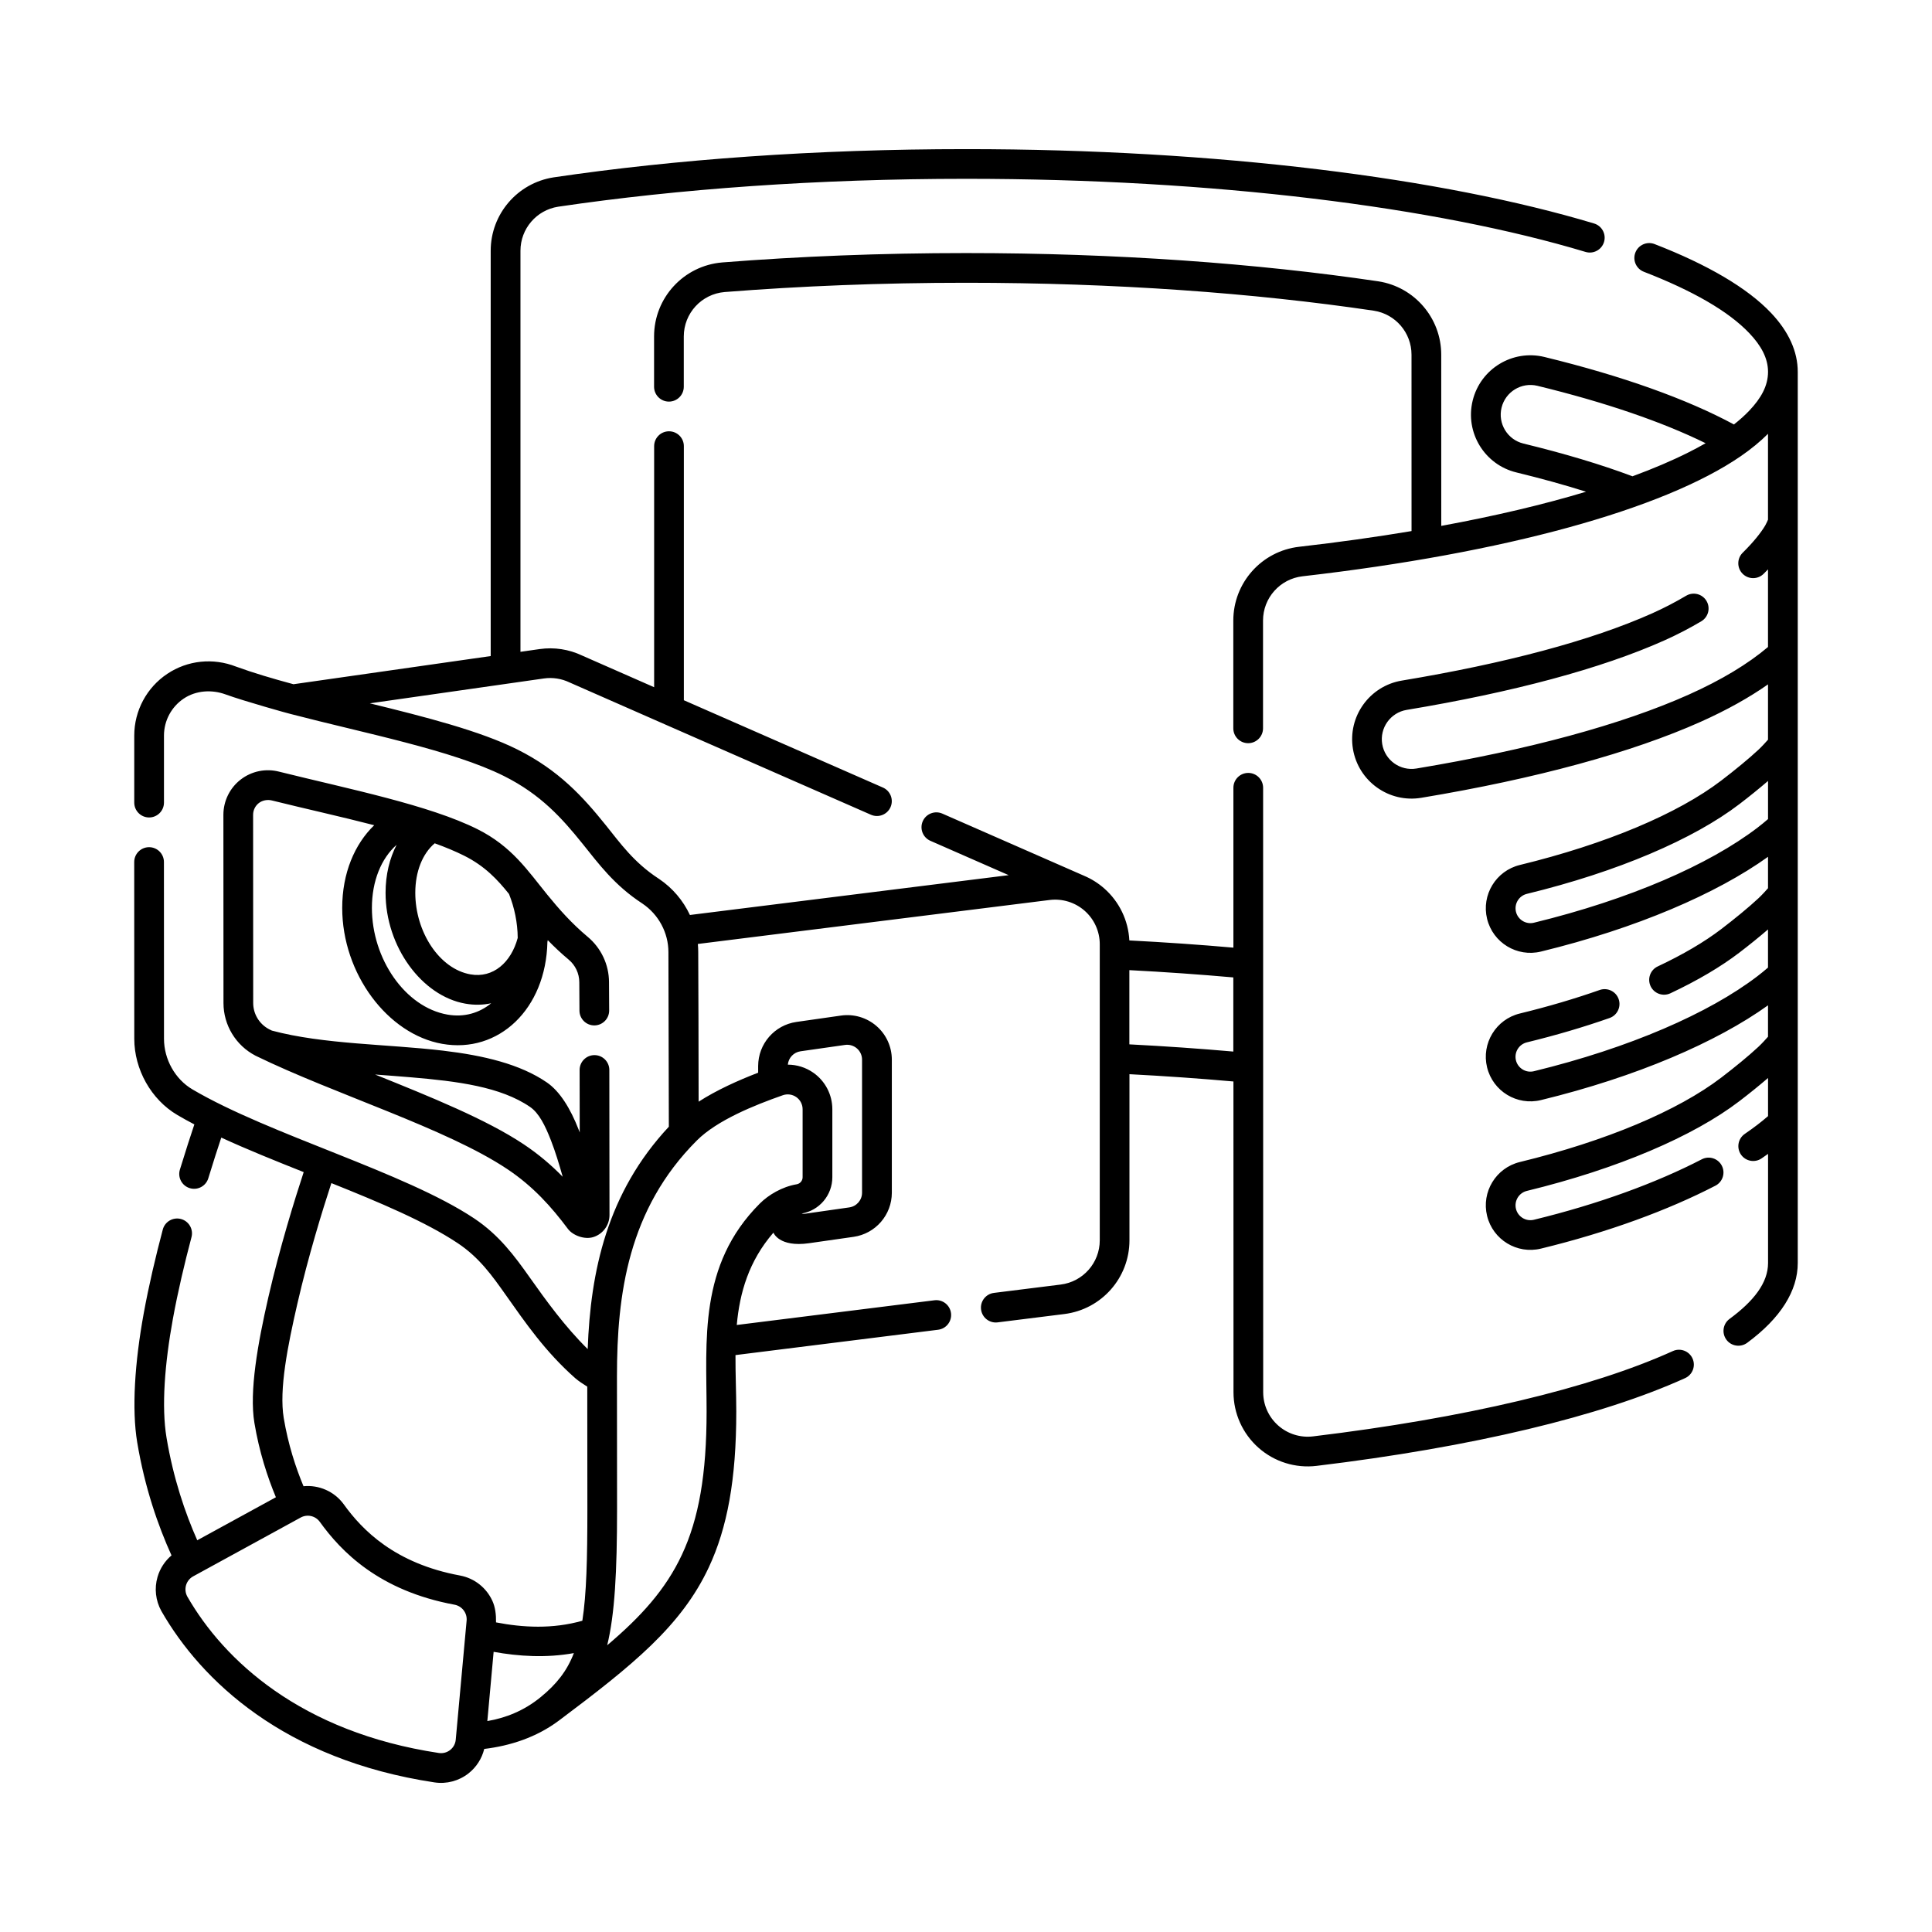 <?xml version="1.0" encoding="UTF-8"?>
<!-- Uploaded to: SVG Find, www.svgrepo.com, Generator: SVG Find Mixer Tools -->
<svg fill="#000000" width="800px" height="800px" version="1.1" viewBox="144 144 512 512" xmlns="http://www.w3.org/2000/svg">
 <path d="m348.95 470.68c-6.508 7.519-8.926 15.898-9.699 24.453l52.383-6.547c2.156-0.273 4.125 1.258 4.394 3.418 0.273 2.156-1.258 4.125-3.418 4.394l-53.699 6.715c-0.027 5.019 0.211 10.047 0.211 14.965 0 18.055-2.398 30.844-7.281 41.281-7.273 15.539-20.148 25.926-39.695 40.59-6.016 4.512-13.004 6.719-19.82 7.539-0.621 2.551-2.082 4.84-4.176 6.484-2.547 2-5.805 2.863-9.004 2.383h-0.008c-39.828-6.008-61.824-27.004-72.359-45.383-0.008-0.02-0.02-0.039-0.031-0.055-1.516-2.75-1.879-5.992-1-9.004 0.648-2.242 1.949-4.223 3.703-5.715-3.519-7.766-7.074-17.871-9.086-29.938-1.473-8.828-0.648-21.211 1.719-34.188 1.355-7.418 3.16-15.078 5.055-22.227 0.555-2.102 2.711-3.352 4.812-2.797 2.098 0.559 3.352 2.711 2.797 4.812-1.844 6.953-3.606 14.406-4.926 21.625-2.18 11.953-3.051 23.348-1.695 31.48 1.816 10.891 4.973 20.066 8.148 27.223 6.809-3.727 13.984-7.656 20.84-11.402-2.238-5.371-4.422-12.059-5.695-19.699-1.387-8.312 0.879-21.027 3.703-33.328 3.023-13.152 6.961-25.844 9.359-33.137-7.562-3.008-15.066-6.027-21.84-9.148-0.914 2.738-2.113 6.445-3.441 10.785-0.633 2.078-2.832 3.25-4.914 2.613-2.078-0.633-3.25-2.832-2.613-4.914 1.516-4.969 2.875-9.117 3.832-11.977-1.562-0.82-3.062-1.645-4.488-2.484-6.984-4.106-11.434-12.109-11.434-20.211-0.008-12.887-0.012-30.168-0.016-46.836 0-2.172 1.762-3.938 3.938-3.938 2.172 0 3.938 1.762 3.938 3.938 0.004 16.66 0.008 33.945 0.016 46.832v0.004c0 5.394 2.898 10.688 7.555 13.426 20.465 12.035 56.238 21.914 74.66 34.191 6.609 4.41 10.68 9.934 14.719 15.645 4.285 6.055 9.293 13.004 15.352 18.973 0.738-20.59 5.141-41.422 21.504-58.926-0.023-17.855-0.113-46.25-0.113-46.258 0-5.137-2.586-9.98-6.891-12.879-0.027-0.02-0.055-0.039-0.086-0.059-7.367-4.82-11.484-10.457-15.77-15.785-5.418-6.727-11.035-13.055-20.828-17.953-13.723-6.859-36.887-11.324-56.477-16.43-0.32-0.043-12.441-3.43-17.309-5.203-3.648-1.336-7.832-1.066-11.062 1.086-3.285 2.188-5.258 5.871-5.262 9.82v17.766c0 2.172-1.762 3.938-3.938 3.938-2.172 0-3.938-1.762-3.938-3.938v-17.77c0.004-6.578 3.293-12.723 8.77-16.367 5.352-3.57 12.105-4.293 18.227-1.898 4.547 1.656 9.711 3.188 15.199 4.664l52.266-7.465v-107.41c0-9.703 7.074-17.957 16.66-19.449 0.008 0 0.016-0.004 0.027-0.004 32.117-4.75 69.449-7.481 109.27-7.481 66.707 0 126.45 7.676 166.45 19.707 2.082 0.625 3.262 2.82 2.637 4.902-0.625 2.078-2.824 3.258-4.902 2.633-39.449-11.867-98.383-19.375-164.18-19.375-39.383 0-76.316 2.695-108.09 7.394-5.746 0.898-9.984 5.848-9.984 11.668v106.29l5.09-0.727c3.867-0.551 7.777 0.066 11.238 1.711 0.273 0.129 7.773 3.426 19.098 8.395v-63.883c0-2.172 1.762-3.938 3.938-3.938 2.172 0 3.938 1.762 3.938 3.938v67.336c15.152 6.648 34.617 15.184 52.75 23.137 1.988 0.875 2.894 3.195 2.023 5.188-0.875 1.988-3.195 2.898-5.188 2.023-36.891-16.18-79.285-34.777-79.938-35.09-2.078-0.988-4.422-1.359-6.742-1.027l-46.125 6.59c14.699 3.598 29.281 7.32 39.094 12.227 10.984 5.496 17.359 12.512 23.434 20.059 3.812 4.734 7.391 9.84 13.953 14.133 0.055 0.035 0.109 0.074 0.168 0.109 3.602 2.426 6.398 5.758 8.176 9.562l84.477-10.555-20.75-9.102c-1.988-0.875-2.894-3.195-2.023-5.184 0.875-1.992 3.195-2.898 5.188-2.027 19.305 8.469 34.656 15.195 37.559 16.473 1.941 0.82 3.758 1.953 5.371 3.379 3.984 3.516 6.363 8.48 6.633 13.762 9.422 0.484 18.633 1.125 27.574 1.91v-42.367c0-2.172 1.762-3.938 3.938-3.938 2.172 0 3.938 1.762 3.938 3.938 0 50.098 0 117.01 0.02 160.18v0.004c0 3.375 1.445 6.586 3.973 8.82 2.523 2.238 5.887 3.285 9.238 2.883 40.266-4.852 73.652-12.766 95.355-22.609 1.977-0.898 4.312-0.02 5.211 1.961 0.898 1.977 0.02 4.309-1.961 5.207-22.23 10.09-56.414 18.285-97.66 23.254-5.586 0.68-11.195-1.07-15.402-4.801-4.211-3.731-6.625-9.09-6.625-14.711-0.012-22.812-0.016-52.262-0.016-82.355-8.934-0.793-18.133-1.441-27.555-1.93v44.031c0 9.926-7.391 18.293-17.238 19.527-5.019 0.629-11.09 1.391-17.695 2.211-2.156 0.273-4.125-1.258-4.394-3.418-0.273-2.156 1.258-4.125 3.418-4.394l17.695-2.211c5.906-0.738 10.344-5.762 10.344-11.719v-78.477c0-3.387-1.457-6.609-3.996-8.852-2.539-2.238-5.914-3.281-9.277-2.867l-93.238 11.656c0.07 0.715 0.102 1.438 0.102 2.16 0.055 9.543 0.086 24.883 0.105 39.637 4.766-3.07 10.5-5.656 15.777-7.68v-1.762c0-5.875 4.32-10.859 10.141-11.691 3.559-0.508 7.965-1.137 11.809-1.688 3.391-0.484 6.82 0.527 9.406 2.769 2.586 2.238 4.07 5.496 4.07 8.918v35.262c0 5.875-4.32 10.859-10.141 11.691-3.559 0.508-7.965 1.137-11.809 1.688-7.945 1.133-9.418-2.777-9.418-2.777zm-153.75 91.066 28.488-15.586c1.73-0.949 3.898-0.461 5.055 1.133 5.684 7.894 15.695 18.273 35.734 21.973 1.984 0.383 3.363 2.203 3.18 4.219-0.945 10.512-2.883 31.57-2.883 31.57-0.098 1.07-0.633 2.055-1.48 2.715-0.848 0.664-1.926 0.949-2.988 0.793-36.594-5.519-56.965-24.57-66.668-41.461-0.508-0.93-0.621-2-0.336-3 0.293-1.004 0.973-1.852 1.895-2.356zm79.617 20.012c-0.523 5.856-1.055 11.723-1.598 17.582l-0.07 0.762c4.828-0.82 9.711-2.715 14.145-6.352 4.168-3.41 6.945-6.871 8.789-11.66-7.367 1.332-14.648 0.859-21.266-0.336zm80.305-123.91c-3.844 0.648-7.461 2.805-9.754 5.094-16.336 16.34-14.113 36.348-14.113 55.141 0 16.582-2.055 28.355-6.543 37.941-4.328 9.25-10.883 16.441-19.797 23.988 2-8.203 2.613-19.367 2.613-36.16 0-7.965-0.027-26.125-0.027-35.141 0-21.656 2.934-44.234 21.172-62.469 5.356-5.356 15.203-9.336 22.746-11.98 1.207-0.438 2.551-0.262 3.606 0.477 1.051 0.734 1.676 1.941 1.676 3.223v18.016c0 0.926-0.668 1.715-1.578 1.871zm-55.492 53.629c-1.066-0.66-2.383-1.539-3.141-2.207-0.016-0.012-0.027-0.023-0.043-0.035-8.004-7.078-13.227-14.73-18.469-22.137-3.504-4.953-6.938-9.828-12.668-13.641-8.516-5.68-20.77-10.832-33.492-15.922-2.359 7.207-6.121 19.379-9.016 31.98-2.57 11.188-4.867 22.715-3.609 30.273 1.172 7.023 3.184 13.156 5.242 18.078 4.051-0.391 8.156 1.336 10.68 4.809 0.004 0.004 0.004 0.008 0.008 0.016 4.887 6.793 13.543 15.664 30.801 18.84 0.008 0.004 0.016 0.004 0.023 0.008 3.879 0.734 6.981 3.305 8.527 6.676 0.781 1.695 1.02 3.656 0.98 5.734 7.074 1.371 14.992 1.816 22.875-0.438 1.102-7.062 1.332-16.41 1.332-29.656 0-7.219-0.023-22.805-0.027-32.379zm303.88-254.99c-12.426-6.703-29.496-12.836-50.219-17.883-8.441-2.055-16.965 3.129-19.02 11.57-2.059 8.441 3.129 16.969 11.57 19.023 6.606 1.609 12.785 3.312 18.477 5.117-11.273 3.402-24.164 6.441-38.367 9.055 0-16.398 0-31.816-0.008-45.371 0-9.695-7.07-17.949-16.652-19.438-0.008 0-0.016-0.004-0.027-0.004-32.117-4.758-69.449-7.488-109.27-7.488-22.484 0-44.176 0.871-64.582 2.481-0.004 0-0.012 0.004-0.016 0.004-10.207 0.844-18.059 9.371-18.059 19.613v13.328c0 2.172 1.762 3.938 3.938 3.938 2.172 0 3.938-1.762 3.938-3.938v-13.328c0-6.144 4.711-11.262 10.832-11.77 20.207-1.594 41.691-2.457 63.953-2.457 39.383 0 76.316 2.695 108.09 7.402 5.746 0.895 9.98 5.844 9.98 11.66 0.008 13.934 0.008 29.836 0.008 46.742-9.43 1.578-19.387 2.973-29.781 4.16-9.938 1.129-17.453 9.543-17.453 19.555v28.559c0 2.172 1.762 3.938 3.938 3.938 2.172 0 3.938-1.762 3.938-3.938v-28.559c0-6.008 4.508-11.051 10.473-11.734h0.004c53.539-6.133 95.664-17.738 116.15-31.84 2.777-1.918 5.18-3.894 7.195-5.918v22.754c-0.074 0.188-0.402 0.969-0.734 1.539-1.152 1.949-3.172 4.461-5.969 7.219-1.543 1.527-1.559 4.023-0.031 5.566 1.523 1.547 4.019 1.562 5.566 0.035 0.402-0.398 0.797-0.797 1.168-1.184v20.566c-5.258 4.457-12.312 8.738-21.039 12.637-17.605 7.875-42.406 14.629-72.137 19.57-4.285 0.711-8.344-2.188-9.059-6.477-0.711-4.285 2.188-8.344 6.477-9.059 28.129-4.672 51.629-10.953 68.285-18.41 3.519-1.574 6.785-3.285 9.797-5.074 1.871-1.105 2.488-3.523 1.379-5.391-1.105-1.871-3.523-2.484-5.391-1.379-2.766 1.641-5.766 3.215-8.992 4.66-16.188 7.238-39.031 13.289-66.359 17.828-8.574 1.426-14.379 9.539-12.953 18.113 1.426 8.57 9.539 14.375 18.109 12.949 30.531-5.07 55.98-12.059 74.059-20.148 6.934-3.102 12.887-6.441 17.828-9.91v14.656c-0.477 0.547-1.543 1.738-2.562 2.691-2.617 2.438-6.273 5.422-9.805 8.125-11.523 8.809-30.578 16.836-53.402 22.391-6.328 1.539-10.223 7.93-8.68 14.266 1.543 6.332 7.934 10.223 14.27 8.68 25.375-6.176 46.594-15.363 60.18-25.113v8.32c-0.477 0.547-1.543 1.738-2.562 2.691-2.617 2.438-6.273 5.422-9.805 8.125-4.523 3.457-10.223 6.793-16.863 9.914-1.965 0.922-2.809 3.269-1.887 5.234 0.926 1.969 3.269 2.809 5.238 1.891 7.203-3.391 13.379-7.035 18.289-10.789 2.602-1.988 5.258-4.133 7.586-6.137v10.105c-0.918 0.797-1.855 1.562-2.801 2.285-12.812 9.797-33.875 19.008-59.242 25.184-2.113 0.516-4.242-0.785-4.758-2.894-0.512-2.109 0.785-4.242 2.894-4.754 7.773-1.895 15.121-4.066 21.918-6.453 2.047-0.719 3.125-2.973 2.406-5.019-0.719-2.051-2.969-3.129-5.019-2.41-6.562 2.305-13.66 4.406-21.168 6.234-6.328 1.539-10.223 7.93-8.68 14.266 1.543 6.332 7.934 10.223 14.27 8.68 25.375-6.176 46.594-15.363 60.18-25.113v8.32c-0.477 0.547-1.543 1.738-2.562 2.691-2.617 2.438-6.273 5.422-9.805 8.125-11.523 8.809-30.578 16.836-53.402 22.391-6.328 1.539-10.223 7.93-8.68 14.266 1.543 6.332 7.934 10.223 14.27 8.68 17.898-4.356 33.727-10.203 46.25-16.68 1.93-1 2.684-3.379 1.684-5.305-1-1.93-3.379-2.684-5.305-1.684-12.039 6.231-27.273 11.832-44.488 16.023-2.113 0.516-4.242-0.785-4.758-2.894-0.512-2.109 0.785-4.242 2.894-4.754 24.102-5.867 44.152-14.484 56.324-23.789 2.602-1.988 5.258-4.133 7.586-6.137v10.105c-0.918 0.797-1.855 1.562-2.801 2.285-1.062 0.812-2.18 1.617-3.352 2.422-1.793 1.223-2.254 3.676-1.031 5.473 1.227 1.793 3.676 2.254 5.473 1.027 0.586-0.398 1.156-0.801 1.715-1.199v28.922c0 5.262-3.805 10.102-10.207 14.816-1.746 1.285-2.121 3.75-0.836 5.504 1.285 1.746 3.754 2.121 5.504 0.836 8.906-6.562 13.41-13.824 13.41-21.152v-236.16c0-5.367-2.363-10.656-7.102-15.652-6.199-6.547-16.719-12.75-30.84-18.219-2.023-0.785-4.305 0.223-5.09 2.25-0.789 2.023 0.219 4.305 2.246 5.09 12.758 4.945 22.363 10.379 27.969 16.293 3.082 3.254 4.945 6.578 4.941 10.242-0.004 3.664-1.82 6.957-4.977 10.277-1.176 1.234-2.531 2.453-4.059 3.652zm-305.87 187.64c-0.098-0.266-0.195-0.527-0.301-0.789-2.184-5.598-4.977-10.113-8.387-12.461-7.086-4.879-16.793-7.168-27.527-8.441-14.789-1.758-31.621-1.641-45.371-5.316-0.25-0.121-0.504-0.242-0.75-0.367-2.582-1.359-4.203-4.035-4.203-6.953v-0.004c-0.016-11.98-0.02-36.117-0.023-49.871 0-1.219 0.566-2.375 1.535-3.121 0.973-0.742 2.285-0.961 3.477-0.664 8.848 2.199 18.293 4.273 27.082 6.551-5.18 5.004-8.48 12.695-8.48 21.914 0 17.449 12.039 33.477 26.508 36.027 14.922 2.633 27.5-9.203 27.871-27.02l0.098-0.457c1.688 1.738 3.504 3.457 5.512 5.133l0.012 0.012c1.781 1.48 2.82 3.672 2.828 5.992l0.043 7.535c0.008 2.168 1.777 3.93 3.953 3.918 2.172-0.012 3.93-1.781 3.922-3.957-0.012-2.637-0.027-5.16-0.043-7.539-0.02-4.637-2.098-9.035-5.676-12.004-4.269-3.578-7.602-7.363-10.688-11.156-5.16-6.336-9.371-12.785-18.5-17.348-12.793-6.394-33.91-10.613-52.527-15.234-3.531-0.926-7.293-0.164-10.191 2.062-2.906 2.234-4.609 5.695-4.609 9.359 0 0 0.008 37.895 0.023 49.879 0 5.871 3.273 11.258 8.492 13.961 0.027 0.016 0.055 0.027 0.086 0.043 20.918 10.195 50.418 19.195 66.605 29.988 6.902 4.602 11.742 10.047 16.102 15.875 1.266 1.691 4.398 2.945 6.824 2.133 2.496-0.828 4.184-3.164 4.188-5.793 0-0.004-0.012-25.867-0.043-38.469-0.004-2.172-1.77-3.934-3.945-3.93-2.172 0.004-3.934 1.77-3.93 3.945 0.012 5.398 0.023 10.988 0.027 16.574zm55.145-17.98c2.387 0.004 4.75 0.727 6.758 2.137 3.156 2.207 5.035 5.82 5.035 9.672v18.016c0 4.766-3.441 8.836-8.137 9.633 0 0 0.445 0.113 0.82 0.059l11.809-1.688c1.941-0.277 3.383-1.938 3.383-3.898v-35.262c0-1.141-0.496-2.223-1.359-2.973-0.863-0.746-2.004-1.086-3.133-0.926l-11.809 1.688c-1.824 0.262-3.203 1.738-3.367 3.543zm-109.39 2.609c14.789 5.953 29.512 11.91 39.383 18.488 3.973 2.648 7.344 5.539 10.344 8.609-0.945-3.356-1.957-6.668-3.121-9.656-1.512-3.883-3.148-7.207-5.516-8.836-7.793-5.367-19.289-6.82-31.535-7.859-3.152-0.27-6.352-0.5-9.555-0.742zm227.45-25.727c-8.93-0.793-18.129-1.441-27.551-1.93v19.668c9.418 0.484 18.617 1.125 27.551 1.91zm-221.73-35.148c-4.078 3.602-6.555 9.609-6.555 16.719 0 13.512 8.801 26.301 20.004 28.277 4.445 0.785 8.457-0.41 11.609-3-2.18 0.469-4.492 0.52-6.867 0.098-11.461-2.019-21.125-15.039-21.125-29.371 0-4.828 1.082-9.156 2.934-12.727zm10.086-0.391c-3.223 2.723-5.144 7.473-5.144 13.113 0 10.336 6.352 20.16 14.617 21.617 6.008 1.062 10.781-3.156 12.527-9.66-0.031-4.055-0.863-8.02-2.309-11.645-3.035-3.789-6.394-7.398-11.883-10.145-2.34-1.168-4.965-2.258-7.809-3.285zm353.35-16.531c-2.328 2.004-4.984 4.148-7.586 6.137-12.172 9.305-32.223 17.922-56.324 23.789-2.109 0.512-3.406 2.644-2.894 4.754 0.516 2.109 2.644 3.41 4.758 2.894 25.367-6.176 46.43-15.387 59.242-25.184 0.949-0.723 1.887-1.492 2.801-2.285v-10.105zm-16.547-89.5c-11.547-5.68-26.645-10.848-44.566-15.211-4.219-1.027-8.48 1.566-9.508 5.789-1.027 4.219 1.562 8.48 5.785 9.508 10.828 2.637 20.543 5.535 28.914 8.68 5.477-2.012 10.43-4.121 14.812-6.32 1.602-0.805 3.125-1.617 4.566-2.445z" fill-rule="evenodd"/>
</svg>